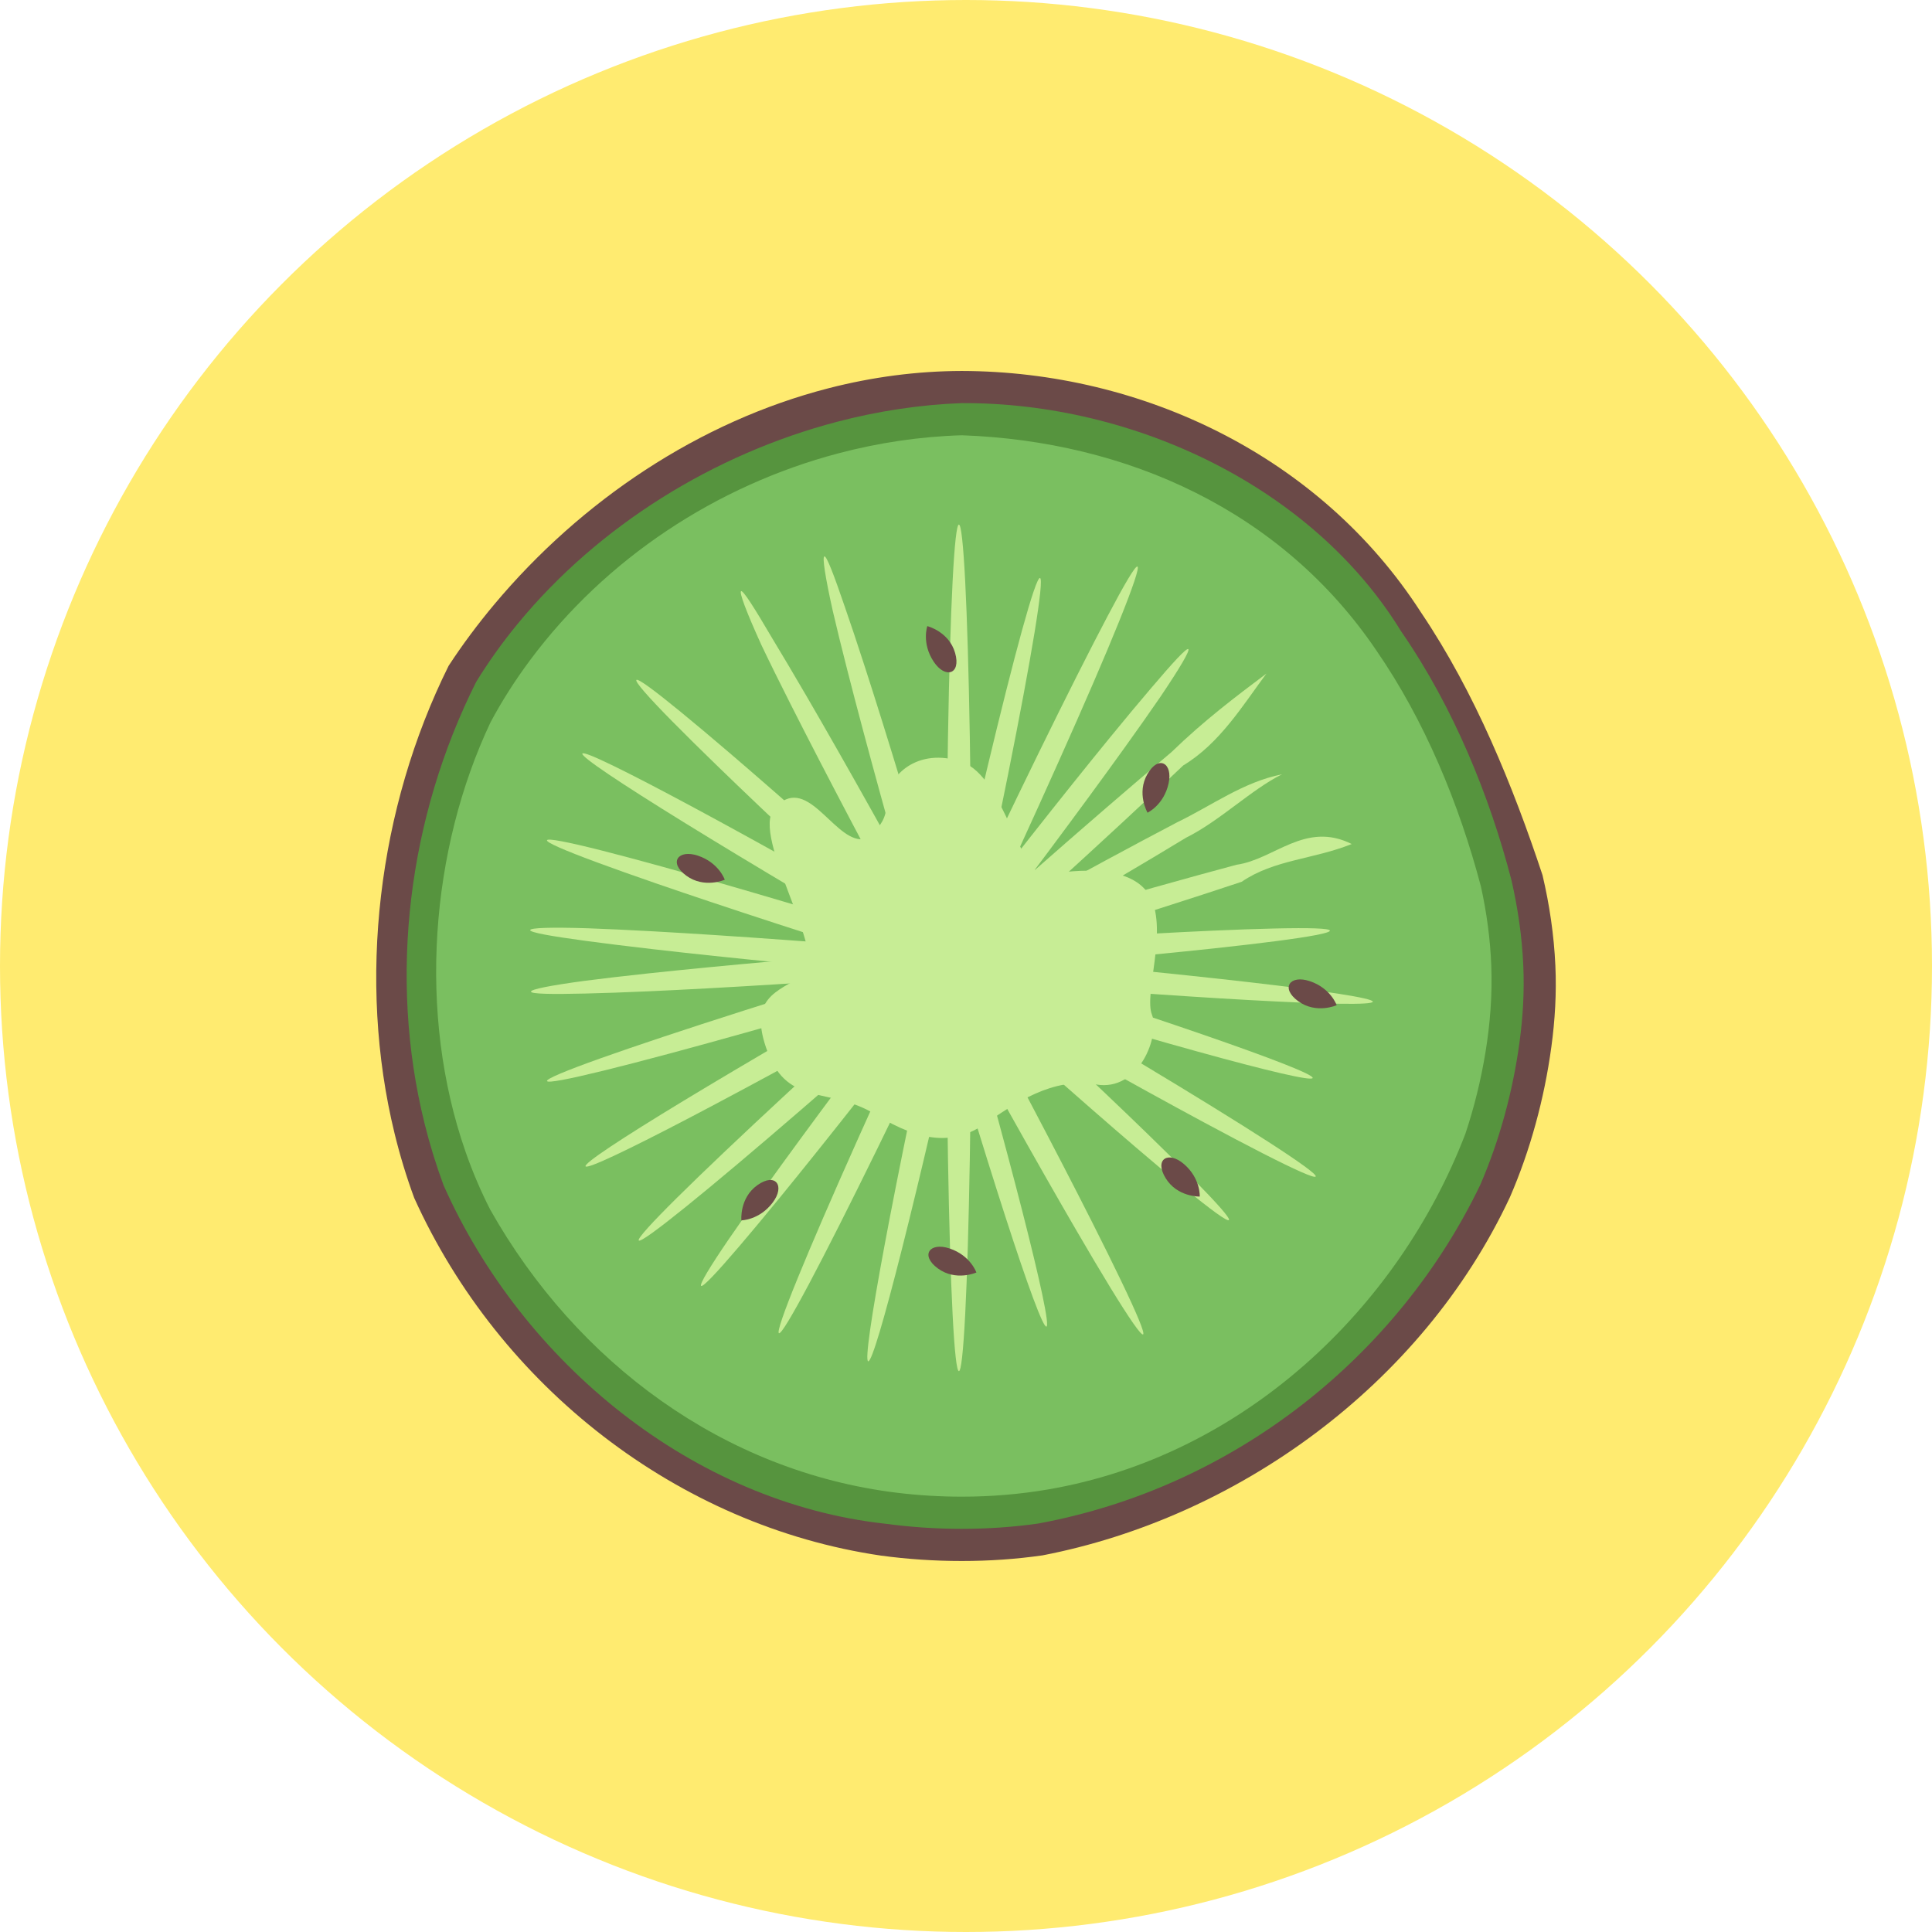 <?xml version="1.0" encoding="iso-8859-1"?>
<!-- Uploaded to: SVG Repo, www.svgrepo.com, Generator: SVG Repo Mixer Tools -->
<svg height="800px" width="800px" version="1.1" id="Layer_1" xmlns="http://www.w3.org/2000/svg" xmlns:xlink="http://www.w3.org/1999/xlink" 
	 viewBox="0 0 215.8 215.8" xml:space="preserve">
<g>
	<g>
		<circle style="fill:#FFEB70;" cx="107.9" cy="107.9" r="107.9"/>
		<g>
			<path style="fill:#6B4A48;" d="M173.731,107.855c0.141,3.096-0.045,6.111-0.445,9.061c-0.4,2.949-0.992,5.836-1.768,8.65
				c-0.773,2.813-1.729,5.545-2.861,8.154c-9.881,21.135-30.652,35.848-52.215,40.012c-2.944,0.42-5.955,0.629-9.015,0.629
				c-3.059,0-6.068-0.205-9.002-0.6c-22.731-3.328-42.637-18.906-52.158-39.951c-0.865-2.346-1.596-4.75-2.192-7.195
				c-4.183-17.127-1.869-36.342,6.036-52.248c1.56-2.387,3.278-4.686,5.122-6.885c9.684-11.549,22.843-20.402,37.341-24.123
				c4.833-1.242,9.814-1.912,14.856-1.924c20.189,0.049,40.094,9.568,51.285,26.961c3.039,4.504,5.604,9.354,7.824,14.32
				c2.221,4.969,4.107,10.057,5.756,15.035C173.078,101.07,173.576,104.449,173.731,107.855z"/>
			<path style="fill:#56943E;" d="M170.149,107.855c0.129,2.93-0.045,5.783-0.424,8.572s-0.939,5.521-1.672,8.184
				c-0.732,2.66-1.635,5.246-2.705,7.723c-9.17,19.061-27.344,33.773-49.393,37.844c-2.786,0.395-5.634,0.59-8.528,0.59
				s-5.741-0.195-8.523-0.568c-21.479-2.361-40.519-17.939-49.356-37.803c-0.843-2.277-1.553-4.594-2.134-6.938
				c-4.065-16.416-1.795-34.203,5.77-49.287c1.402-2.283,2.973-4.469,4.684-6.547c8.986-10.912,21.864-18.906,35.625-22.51
				c4.587-1.203,9.272-1.916,13.938-2.088c19.325-0.082,39.229,9.438,49.058,25.471c2.959,4.279,5.43,8.889,7.469,13.6
				s3.654,9.523,4.867,14.209C169.545,101.441,170.006,104.633,170.149,107.855z"/>
			<path style="fill:#7ABF60;" d="M166.572,107.859c0.125,3.309-0.133,6.523-0.643,9.652c-0.512,3.131-1.266,6.176-2.246,9.121
				c-7.506,19.568-24.814,36.012-46.646,39.74c-3.124,0.533-6.336,0.803-9.61,0.803c-2.455,0-4.875-0.15-7.251-0.439
				c-19.29-2.361-35.733-14.477-45.405-31.594c-1.066-2.08-1.983-4.238-2.758-6.453c-5.422-15.506-3.921-33.842,2.782-48.02
				c1.294-2.422,2.77-4.719,4.388-6.896c8.495-11.426,20.878-19.541,34.419-23.125c4.514-1.195,9.155-1.887,13.822-2.029
				c18.465,0.654,35.773,8.443,46.332,24.066c2.705,3.926,5,8.185,6.932,12.629c1.932,4.441,3.502,9.066,4.73,13.717
				C166.057,101.93,166.459,104.881,166.572,107.859z"/>
			<path style="fill:#C7ED95;" d="M96.083,93.742c0,0,2.949-0.842,2.949-4.002c0-3.16,3.518-6.32,8.395-4.635
				c4.878,1.684,6.443,13.176,9.559,12.592c3.115-0.584,9.644-1.217,11.541,2.576c1.897,3.793-0.77,10.746,0.144,13.063
				c0.911,2.318-1.406,8.637-6.252,7.795c-4.847-0.842-9.068,2.107-12.435,4.424c-3.367,2.318-7.046,2.107-12.159-1.053
				s-9.748-0.842-12.065-6.951c-2.317-6.111,1.054-6.742,4.003-8.639c2.949-1.896-5.986-15.502-3.272-18.604
				C89.991,86.305,92.923,93.533,96.083,93.742z"/>
			<ellipse style="fill:#C7ED95;" cx="107.107" cy="105.873" rx="1.406" ry="47.281"/>
			<path style="fill:#C7ED95;" d="M107.945,108.609c-5.299,24.162-10.209,43.613-10.968,43.447
				c-0.758-0.166,2.923-19.889,8.223-44.051c3.533-16.107,6.894-30.123,8.965-37.627c1.036-3.75,1.749-5.875,2.001-5.82
				c0.252,0.057,0.015,2.283-0.615,6.125c-0.629,3.842-1.647,9.297-2.949,15.803C111.299,92.994,109.712,100.555,107.945,108.609z"
				/>
			<path style="fill:#C7ED95;" d="M108.33,106.695c-7.384,15.766-14.089,29.422-17.946,36.678c-1.929,3.629-3.144,5.654-3.378,5.545
				c-0.233-0.109,0.541-2.344,2.093-6.146c3.103-7.609,9.302-21.502,16.685-37.268c3.691-7.883,7.214-15.238,10.295-21.531
				c3.081-6.291,5.722-11.52,7.634-15.146c1.911-3.627,3.105-5.654,3.339-5.545c0.234,0.109-0.521,2.342-2.056,6.146
				c-1.533,3.805-3.858,9.18-6.719,15.574C115.417,91.398,112.022,98.812,108.33,106.695z"/>
			<path style="fill:#C7ED95;" d="M106.655,108.932c-7.523,9.818-14.459,18.609-19.591,24.889c-1.711,2.092-3.222,3.906-4.486,5.385
				c-2.528,2.959-4.058,4.584-4.264,4.426c-0.205-0.156,0.939-2.076,3.138-5.289c1.1-1.605,2.458-3.535,4.034-5.73
				c4.729-6.588,11.415-15.572,18.938-25.389c7.523-9.816,14.459-18.607,19.592-24.887c1.711-2.092,3.221-3.906,4.485-5.385
				c2.515-2.967,4.027-4.602,4.229-4.447c0.201,0.156-0.927,2.086-3.103,5.309c-1.099,1.607-2.458,3.537-4.034,5.732
				C120.865,90.133,114.179,99.115,106.655,108.932z"/>
			<path style="fill:#C7ED95;" d="M107.522,108.088c-12.978,11.605-24.503,21.535-30.897,26.697
				c-3.197,2.578-5.105,3.969-5.278,3.775c-0.174-0.193,1.413-1.943,4.333-4.834c5.84-5.781,16.992-16.129,29.97-27.732
				c6.488-5.803,12.613-11.188,17.916-15.766c2.651-2.289,5.098-4.375,7.278-6.215c1.851-1.791,3.642-3.338,5.401-4.76
				c1.76-1.422,3.486-2.721,5.213-4.018c-1.291,1.73-2.588,3.678-4.074,5.5c-1.486,1.824-3.162,3.523-5.217,4.76
				c-2.065,1.965-4.413,4.162-6.983,6.543C120.042,96.799,114.01,102.287,107.522,108.088z"/>
			<path style="fill:#C7ED95;" d="M105.104,109.488c-21.543,12.158-39.317,21.463-39.698,20.787
				c-0.381-0.676,16.773-11.078,38.317-23.232c7.182-4.053,13.944-7.787,19.782-10.941c2.92-1.578,5.609-3.01,8.003-4.264
				c3.9-1.889,7.361-4.486,11.689-5.352c-3.461,1.73-6.924,5.193-10.715,7.082c-2.31,1.402-4.926,2.963-7.784,4.646
				C118.979,101.58,112.285,105.437,105.104,109.488z"/>
			<path style="fill:#C7ED95;" d="M106.786,108.5c-16.674,5.006-31.323,9.111-39.303,11.072c-3.989,0.98-6.311,1.426-6.385,1.178
				s2.106-1.158,5.976-2.537c7.74-2.758,22.229-7.4,38.903-12.404c8.337-2.502,16.168-4.781,22.911-6.678
				c3.372-0.947,6.472-1.801,9.226-2.539c4.217-0.586,7.678-4.912,12.871-2.316c-4.328,1.73-8.654,1.73-12.299,4.219
				c-2.705,0.9-5.764,1.896-9.1,2.961C122.914,103.586,115.124,105.998,106.786,108.5z"/>
			<path style="fill:#C7ED95;" d="M104.004,108.744c-12.334,0.936-23.511,1.625-31.612,1.984c-2.7,0.121-5.059,0.203-7.005,0.248
				c-3.869,0.096-6.062,0.045-6.079-0.211c-0.018-0.258,2.138-0.689,5.973-1.205c1.93-0.25,4.273-0.525,6.961-0.815
				c8.063-0.865,19.217-1.869,31.549-2.805c12.333-0.936,23.51-1.625,31.61-1.984c2.701-0.121,5.059-0.203,7.006-0.246
				c3.891-0.088,6.123-0.02,6.143,0.24c0.023,0.258-2.176,0.672-6.035,1.174c-1.93,0.25-4.275,0.525-6.963,0.814
				C127.489,106.805,116.336,107.808,104.004,108.744z"/>
			<path style="fill:#C7ED95;" d="M106.109,109.266c-13.009-1.111-24.773-2.273-33.277-3.256c-2.834-0.326-5.307-0.635-7.337-0.906
				c-4.041-0.545-6.3-0.955-6.278-1.215c0.022-0.258,2.321-0.33,6.395-0.205c2.053,0.072,4.541,0.19,7.391,0.346
				c8.547,0.475,20.338,1.324,33.347,2.436c26.019,2.221,47.056,4.65,46.991,5.422C153.274,112.662,132.127,111.486,106.109,109.266
				z"/>
			<path style="fill:#C7ED95;" d="M103.433,108.467c-11.813-3.668-22.46-7.139-30.125-9.785c-2.555-0.883-4.778-1.672-6.604-2.348
				c-3.646-1.348-5.684-2.232-5.609-2.48c0.075-0.248,2.259,0.174,6.03,1.125c1.887,0.476,4.167,1.086,6.773,1.805
				c7.816,2.162,18.557,5.332,30.368,9c23.624,7.336,42.586,13.885,42.355,14.625C146.391,121.15,127.055,115.803,103.433,108.467z"
				/>
			<path style="fill:#C7ED95;" d="M105.306,109.012c-22.621-13.047-40.643-24.168-40.255-24.84
				c0.388-0.674,19.039,9.357,41.66,22.406c15.079,8.697,28.115,16.541,35.016,21.002c3.451,2.23,5.367,3.613,5.236,3.836
				c-0.129,0.223-2.287-0.738-5.945-2.607c-1.828-0.935-4.033-2.096-6.545-3.447C126.934,121.307,116.615,115.535,105.306,109.012z"
				/>
			<path style="fill:#C7ED95;" d="M103.22,107.154c-9.142-8.332-17.312-15.99-23.131-21.639c-1.939-1.881-3.618-3.541-4.984-4.926
				c-2.731-2.773-4.197-4.449-4.021-4.641c0.178-0.189,1.967,1.127,4.977,3.592c1.506,1.232,3.313,2.75,5.367,4.506
				c6.162,5.273,14.544,12.697,23.685,21.031c9.141,8.33,17.311,15.988,23.129,21.637c1.941,1.883,3.618,3.543,4.985,4.928
				c2.732,2.773,4.215,4.447,4.041,4.637c-0.176,0.191-1.984-1.123-4.996-3.588c-1.507-1.232-3.313-2.75-5.368-4.506
				C120.742,122.912,112.36,115.486,103.22,107.154z"/>
			<path style="fill:#C7ED95;" d="M103.896,108.219C97.664,96.744,92.16,86.281,88.301,78.641c-1.286-2.547-2.391-4.779-3.269-6.629
				c-1.676-3.688-2.48-5.852-2.254-5.975c0.227-0.123,1.457,1.809,3.501,5.297c1.063,1.752,2.334,3.893,3.77,6.359
				c4.307,7.396,10.086,17.709,16.316,29.184c6.23,11.475,11.732,21.936,15.593,29.578c1.286,2.545,2.391,4.779,3.277,6.629
				c1.771,3.691,2.671,5.844,2.444,5.969s-1.553-1.795-3.69-5.289c-1.07-1.754-2.343-3.896-3.778-6.361
				C115.905,130.006,110.126,119.693,103.896,108.219z"/>
			<path style="fill:#C7ED95;" d="M103.088,105.543c-3.437-11.881-6.397-22.68-8.405-30.537c-0.67-2.619-1.233-4.91-1.672-6.807
				c-0.842-3.781-1.175-5.978-0.931-6.053c0.244-0.072,1.042,1.99,2.293,5.658c0.64,1.838,1.387,4.076,2.219,6.648
				c2.497,7.715,5.76,18.428,9.196,30.311c6.873,23.76,11.841,43.199,11.096,43.414
				C116.138,148.392,109.961,129.307,103.088,105.543z"/>
			<path style="fill:#6B4A48;" d="M103.578,69.937c0,0,2.43,0.604,3.109,3.006c0.681,2.402-1.116,2.902-2.401,0.957
				C102.924,71.84,103.578,69.937,103.578,69.937z"/>
			<path style="fill:#6B4A48;" d="M80.956,98.262c0,0-2.286,1.02-4.3-0.453c-2.016-1.473-0.908-2.973,1.302-2.232
				C80.301,96.361,80.956,98.262,80.956,98.262z"/>
			<path style="fill:#6B4A48;" d="M109.061,142.135c0,0-2.286,1.02-4.3-0.453c-2.016-1.475-0.907-2.975,1.302-2.232
				C108.406,140.232,109.061,142.135,109.061,142.135z"/>
			<path style="fill:#6B4A48;" d="M149.303,112.279c0,0-2.287,1.02-4.301-0.453c-2.016-1.475-0.908-2.975,1.303-2.232
				C148.649,110.377,149.303,112.279,149.303,112.279z"/>
			<path style="fill:#6B4A48;" d="M128.177,90.775c0,0-1.258-2.164-0.008-4.324c1.25-2.162,2.86-1.219,2.359,1.057
				C129.998,89.922,128.177,90.775,128.177,90.775z"/>
			<path style="fill:#6B4A48;" d="M82.812,136.31c0,0-0.241-2.492,1.795-3.936c2.038-1.441,3.108,0.086,1.704,1.945
				C84.823,136.293,82.812,136.31,82.812,136.31z"/>
			<path style="fill:#6B4A48;" d="M134.008,133.652c0,0-2.504,0.076-3.807-2.051c-1.306-2.129,0.29-3.096,2.051-1.572
				C134.121,131.644,134.008,133.652,134.008,133.652z"/>
		</g>
	</g>
</g>
</svg>